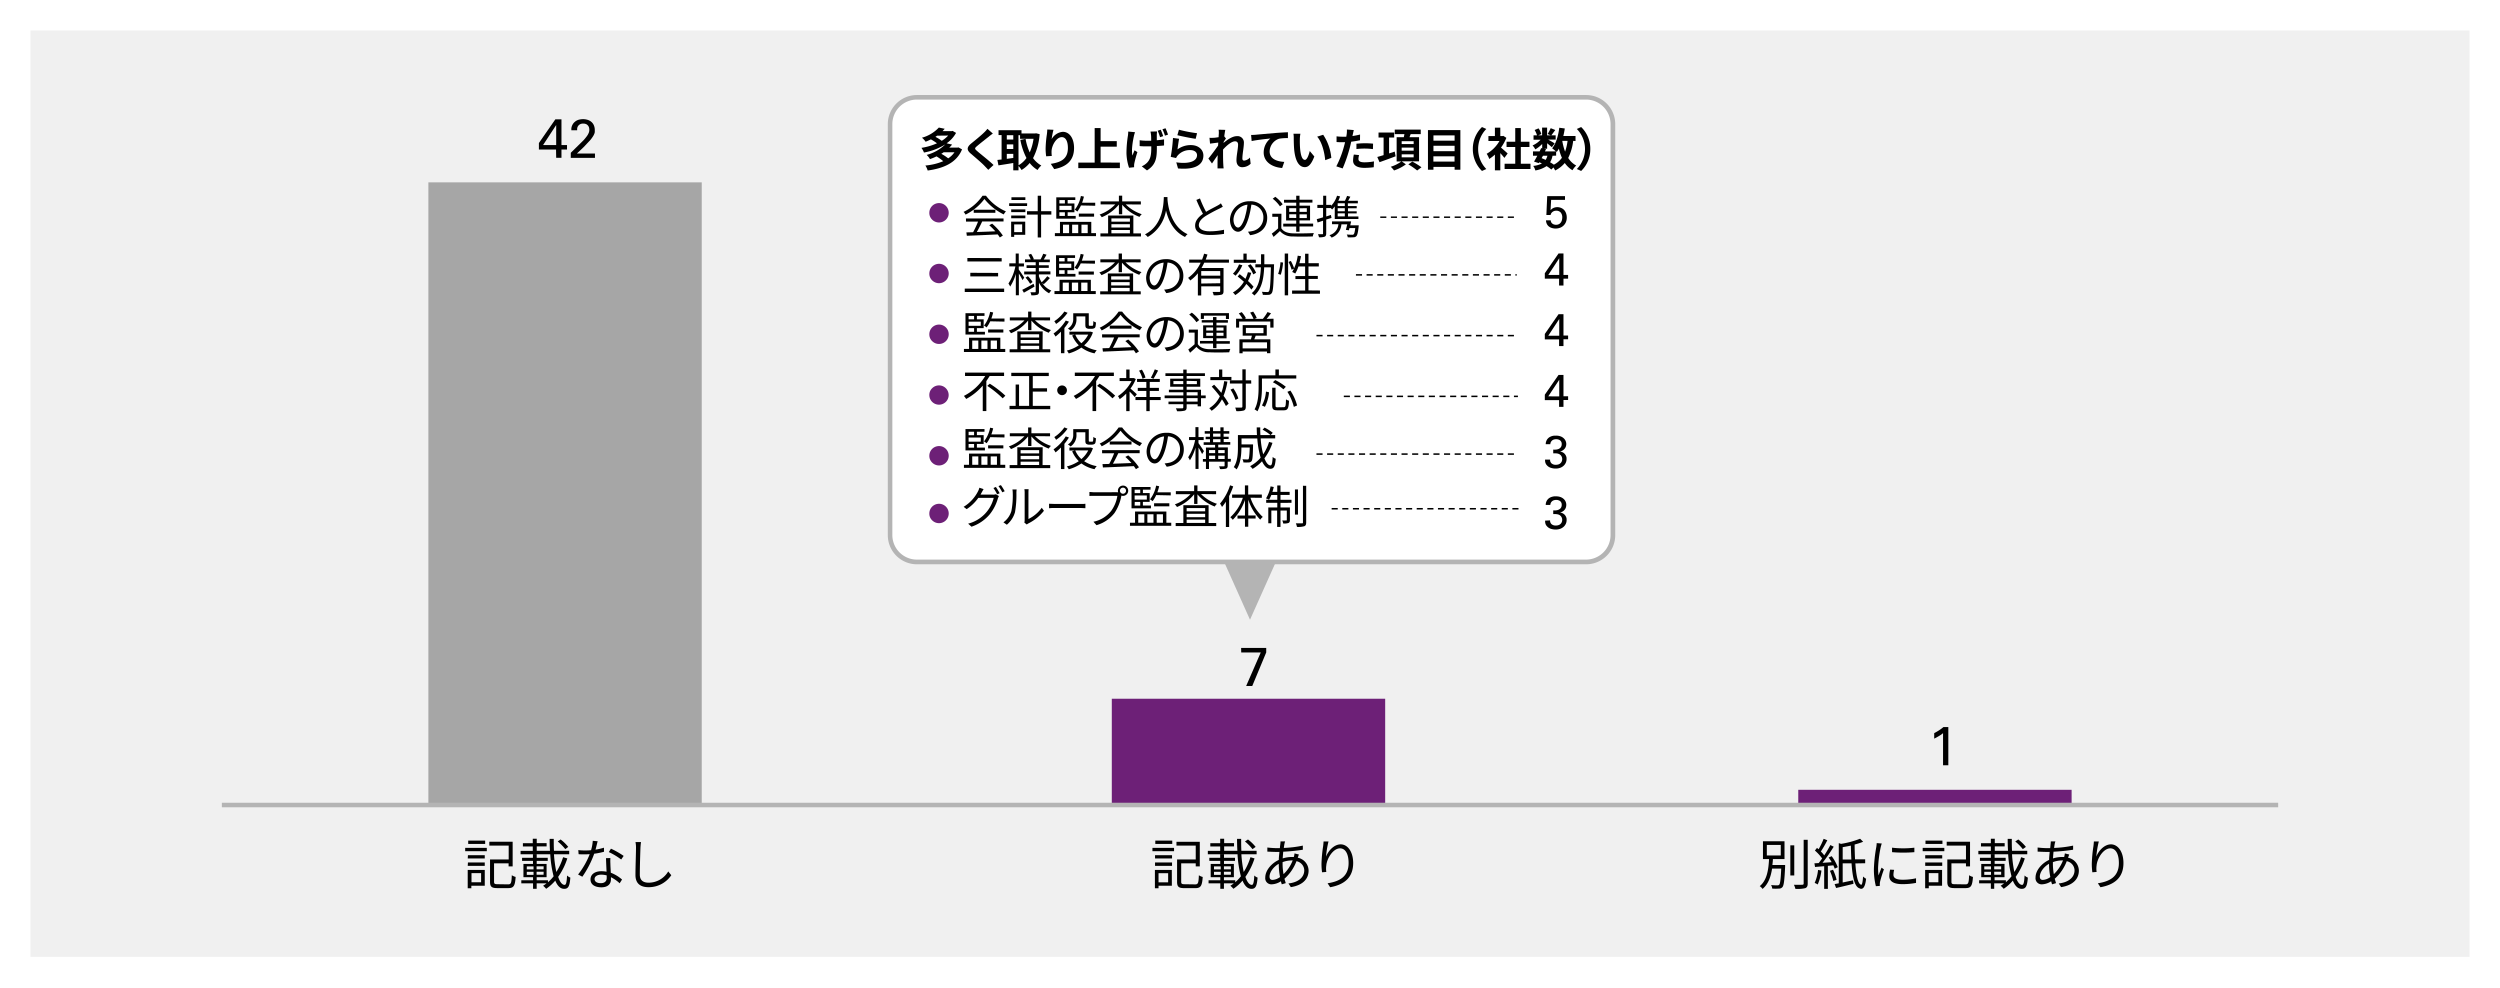 <svg xmlns="http://www.w3.org/2000/svg" width="820" height="324" viewBox="0 0 820 324"><defs><style>.cls-1{fill:#fff;}.cls-2{fill:#f0f0f0;}.cls-3{fill:#a6a6a6;}.cls-4{fill:#6d2077;}.cls-5,.cls-6{fill:#b4b4b4;}.cls-6{fill-rule:evenodd;}</style></defs><g id="レイヤー_2" data-name="レイヤー 2"><g id="レイヤー_1-2" data-name="レイヤー 1"><rect class="cls-1" width="820" height="324"/></g><g id="レイヤー_3" data-name="レイヤー 3"><rect class="cls-2" x="10" y="10" width="800" height="303.86"/><rect class="cls-3" x="140.51" y="59.81" width="89.66" height="204.23"/><path class="cls-4" d="M589.83,259.06h89.66v5H589.83ZM364.67,229.18h89.67V264H364.67Z"/><rect class="cls-5" x="72.77" y="263.3" width="674.47" height="1.49"/><rect class="cls-1" x="291.94" y="31.92" width="237.11" height="152.43" rx="8.8"/><path class="cls-5" d="M520.26,185.09H300.74a9.55,9.55,0,0,1-9.54-9.54V40.71a9.55,9.55,0,0,1,9.54-9.54H520.26a9.55,9.55,0,0,1,9.54,9.54V175.55A9.55,9.55,0,0,1,520.26,185.09ZM300.74,32.66a8.06,8.06,0,0,0-8.05,8.05V175.55a8.06,8.06,0,0,0,8.05,8H520.26a8.06,8.06,0,0,0,8-8V40.71a8.06,8.06,0,0,0-8-8.05Z"/><path class="cls-4" d="M304.82,69.8a3.18,3.18,0,1,1,.93,2.24A3,3,0,0,1,304.82,69.8Z"/><path class="cls-4" d="M304.82,89.72a3.18,3.18,0,1,1,.93,2.24A3.06,3.06,0,0,1,304.82,89.72Z"/><path class="cls-4" d="M304.82,109.65a3.18,3.18,0,1,1,.93,2.24A3.06,3.06,0,0,1,304.82,109.65Z"/><path class="cls-4" d="M304.82,129.57a3,3,0,0,1,.93-2.23,3.16,3.16,0,0,1,4.48,0,3.15,3.15,0,0,1,0,4.47,3.17,3.17,0,0,1-5.41-2.24Z"/><path class="cls-4" d="M304.82,149.5a3.18,3.18,0,1,1,.93,2.24A3.06,3.06,0,0,1,304.82,149.5Z"/><path class="cls-4" d="M304.82,168.43a3.18,3.18,0,1,1,.93,2.24A3,3,0,0,1,304.82,168.43Z"/><polygon class="cls-6" points="418.47 184.34 410 203.27 401.53 184.34 418.47 184.34"/><path d="M152.58,278.09h7.09v1.1h-7.09ZM159,290.51H154.6v.83h-1.19v-6H159Zm-5.52-10H159v1.06h-5.58Zm0,2.38H159V284h-5.58Zm5.65-6.09h-5.56v-1.08h5.56Zm-4.48,9.59v3h3.15v-3Zm12,3.68c1,0,1.12-.47,1.22-3a3.93,3.93,0,0,0,1.26.56c-.19,2.88-.61,3.67-2.39,3.67h-3.6c-1.85,0-2.41-.42-2.41-2.11v-7.29h6.12v-4.55H160.5v-1.26h7.65v8.08h-1.33v-1h-4.77v6c0,.7.18.85,1.17.85Z"/><path d="M186.08,281.56a22.15,22.15,0,0,1-3,6.05c.56,1.68,1.28,2.63,2.12,2.63.47,0,.69-.86.79-3.08a3.1,3.1,0,0,0,1.08.69c-.21,2.84-.68,3.69-2,3.69s-2.24-1-2.94-2.7a14.66,14.66,0,0,1-3,2.69,5.9,5.9,0,0,0-1-1,10.13,10.13,0,0,0,1.14-.8h-3.24v1.8h-1.19v-1.8h-3.85v-1h3.85v-1h-3.15v-4.37h3.13v-1h-3.58v-1h3.56v-1.14h1.24v1.14h3.62v1h-3.62v1h3.24v4.37h-3.25v1h3.7v.65a13.77,13.77,0,0,0,1.86-1.95,36.24,36.24,0,0,1-1.1-7.22h-9.74v-1.13h4v-1.44h-3.24v-1.08h3.24V275.1h1.3v1.44h3.24v1.08h-3.24v1.44h4.34c-.08-1.26-.11-2.57-.11-3.92h1.35c0,1.37,0,2.68.07,3.92h5v1.13h-5a41.85,41.85,0,0,0,.78,5.82,19.88,19.88,0,0,0,2.21-4.84Zm-13.3,3.61H175v-1h-2.21Zm0,1.78H175v-1h-2.21Zm5.54-2.8H176v1h2.29Zm0,1.77H176v1h2.29Zm7.09-7.4a15.34,15.34,0,0,0-2.48-2.52l.95-.65a13.52,13.52,0,0,1,2.5,2.43Z"/><path d="M198.12,279.37a22,22,0,0,1-3.22.65,32.1,32.1,0,0,1-3.89,7.54l-1.4-.72a25.66,25.66,0,0,0,3.81-6.66c-.52,0-1,.05-1.56.05-.67,0-1.41,0-2.07-.05l-.11-1.35a16.72,16.72,0,0,0,2.19.12c.63,0,1.3,0,2-.09a14.22,14.22,0,0,0,.56-3.07l1.6.14c-.18.65-.41,1.73-.7,2.75a18.56,18.56,0,0,0,2.77-.64Zm2.09,2.07a15.52,15.52,0,0,0,0,1.92c0,.65.09,1.82.13,2.9a12.13,12.13,0,0,1,3.69,2.23l-.78,1.23a12.2,12.2,0,0,0-2.86-2c0,.27,0,.53,0,.72,0,1.43-.94,2.6-3.13,2.6-2,0-3.57-.81-3.57-2.58s1.55-2.7,3.57-2.7a9.06,9.06,0,0,1,1.69.16c-.06-1.45-.15-3.2-.18-4.44Zm-1.21,5.7a6.58,6.58,0,0,0-1.8-.25c-1.31,0-2.18.6-2.18,1.41s.67,1.38,2.06,1.38S199,288.87,199,288C199,287.76,199,287.47,199,287.14Zm4.75-5.22a21.44,21.44,0,0,0-4.06-2.44l.7-1.12a27,27,0,0,1,4.17,2.38Z"/><path d="M210.25,276.2c-.09.58-.14,1.21-.18,1.78-.07,2-.21,6.23-.21,8.89,0,2,1.26,2.65,2.91,2.65a7.46,7.46,0,0,0,6.41-3.69l1,1.24a8.89,8.89,0,0,1-7.43,3.93c-2.56,0-4.32-1.08-4.32-4,0-2.65.18-7.15.18-9a9,9,0,0,0-.17-1.8Z"/><path d="M182.38,49.05h-5.62V46.91l5.4-7.78h2v8.46h1.82v1.46h-1.82v2.7h-1.73Zm.05-1.46V41l-4.3,6.57Z"/><path d="M187.22,50.11l3.26-3.2c.35-.33.69-.68,1-1a13.38,13.38,0,0,0,.91-1.11,5.29,5.29,0,0,0,.72-1.23,2.6,2.6,0,0,0,.19-1,3.45,3.45,0,0,0-.06-.57,1.82,1.82,0,0,0-.27-.67,1.91,1.91,0,0,0-.6-.56,2.16,2.16,0,0,0-1.06-.23,2,2,0,0,0-1.16.28,1.83,1.83,0,0,0-.84,1.36,4.51,4.51,0,0,0,0,.54H187.4c0-.16,0-.34,0-.56a3.67,3.67,0,0,1,.14-.69,3.61,3.61,0,0,1,.35-.75,3.05,3.05,0,0,1,.64-.74,3.31,3.31,0,0,1,1.38-.73,6,6,0,0,1,1.32-.17,5.24,5.24,0,0,1,1.42.2,3.42,3.42,0,0,1,1.23.63,3,3,0,0,1,.88,1.13,3.87,3.87,0,0,1,.33,1.68c0,.2,0,.4,0,.58a2.32,2.32,0,0,1-.17.62,5.3,5.3,0,0,1-.42.81,13.15,13.15,0,0,1-.79,1.1l-.48.52-.69.73-.68.73-.45.47-2.18,2.07h5.92v1.42h-7.94Z"/><path d="M378,278.09h7.09v1.1H378Zm6.37,12.42H380v.83h-1.19v-6h5.54Zm-5.52-10h5.58v1.06h-5.58Zm0,2.38h5.58V284h-5.58Zm5.65-6.09h-5.56v-1.08h5.56ZM380,286.4v3h3.15v-3Zm12,3.68c1,0,1.12-.47,1.23-3a3.75,3.75,0,0,0,1.26.56c-.2,2.88-.62,3.67-2.4,3.67h-3.6c-1.85,0-2.41-.42-2.41-2.11v-7.29h6.12v-4.55h-6.32v-1.26h7.65v8.08h-1.33v-1h-4.77v6c0,.7.18.85,1.17.85Z"/><path d="M411.49,281.56a22.15,22.15,0,0,1-3,6.05c.56,1.68,1.28,2.63,2.12,2.63.47,0,.69-.86.8-3.08a2.93,2.93,0,0,0,1.08.69c-.22,2.84-.69,3.69-2,3.69s-2.23-1-2.94-2.7a14.66,14.66,0,0,1-3,2.69,5.9,5.9,0,0,0-1-1,10.13,10.13,0,0,0,1.14-.8h-3.24v1.8h-1.19v-1.8h-3.85v-1h3.85v-1h-3.15v-4.37h3.13v-1h-3.58v-1h3.56v-1.14h1.25v1.14h3.61v1h-3.61v1h3.24v4.37h-3.26v1h3.71v.65a14.29,14.29,0,0,0,1.85-1.95,36.24,36.24,0,0,1-1.1-7.22h-9.74v-1.13h4.05v-1.44h-3.24v-1.08h3.24V275.1h1.3v1.44h3.24v1.08h-3.24v1.44h4.34c-.07-1.26-.11-2.57-.11-3.92h1.35c0,1.37,0,2.68.07,3.92h5v1.13h-5a40.52,40.52,0,0,0,.77,5.82,19.51,19.51,0,0,0,2.21-4.84Zm-13.3,3.61h2.21v-1h-2.21Zm0,1.78h2.21v-1h-2.21Zm5.54-2.8h-2.28v1h2.28Zm0,1.77h-2.28v1h2.28Zm7.09-7.4a15.34,15.34,0,0,0-2.48-2.52l1-.65a13.93,13.93,0,0,1,2.51,2.43Z"/><path d="M425.66,281.33a4.39,4.39,0,0,1,3.56,4.21c0,2.56-1.69,4.79-5.83,5.44l-.78-1.21c3.21-.34,5.19-2,5.19-4.3a3.14,3.14,0,0,0-2.56-3,14.5,14.5,0,0,1-3.94,5.76c.14.5.29,1,.43,1.44l-1.31.39c-.09-.3-.2-.63-.29-1a5.9,5.9,0,0,1-3,1,2,2,0,0,1-2.12-2.25c0-2.28,2-4.64,4.44-5.76,0-.9.13-1.8.2-2.62h-1.08c-.77,0-2.16-.07-2.88-.1l0-1.35a28.6,28.6,0,0,0,2.93.21c.4,0,.79,0,1.19,0,0-.52.11-1,.14-1.36a6.9,6.9,0,0,0,.06-.85l1.51,0a7.1,7.1,0,0,0-.22.79q-.11.57-.21,1.35a36.73,36.73,0,0,0,6.24-.76l0,1.35a60.46,60.46,0,0,1-6.43.65c-.07.68-.12,1.44-.18,2.2a10.49,10.49,0,0,1,3-.47c.22,0,.43,0,.65,0l.05-.17a5,5,0,0,0,.18-1l1.44.36c-.1.23-.25.72-.36,1Zm-6.25,2c-1.73,1-3,2.76-3,4.2,0,.72.34,1.08,1,1.08a4.51,4.51,0,0,0,2.44-.94,21.6,21.6,0,0,1-.41-4Zm4.28-1.11a8.79,8.79,0,0,0-3,.56v.7a18.74,18.74,0,0,0,.31,3.24,12.14,12.14,0,0,0,3-4.5Z"/><path d="M435.75,276a33,33,0,0,0-.82,5c.7-1.84,2.57-4.05,4.82-4.05s4.09,2.38,4.09,6.12c0,4.95-3.12,7.13-7.55,7.94l-.84-1.3c3.87-.59,6.89-2.14,6.89-6.62,0-2.81-.93-4.83-2.82-4.83-2.22,0-4.27,3.23-4.49,5.57a7.26,7.26,0,0,0,0,2.17l-1.4.11a21.65,21.65,0,0,1-.18-2.82,45.85,45.85,0,0,1,.54-5.76c.07-.56.12-1.1.14-1.53Z"/><path d="M407.09,212.53h8.23V214L410.74,225h-2l4.79-11h-6.41Z"/><path d="M585.52,283.71s0,.41,0,.57c-.22,4.49-.4,6.12-.88,6.68a1.4,1.4,0,0,1-1.15.5,15.84,15.84,0,0,1-2.2,0,2.65,2.65,0,0,0-.38-1.16c.88.09,1.73.09,2.05.09a.76.76,0,0,0,.62-.2c.32-.36.5-1.73.66-5.28h-3c-.4,2.61-1.24,5.1-3.13,6.66a3.35,3.35,0,0,0-.92-.92c2.45-1.94,2.88-5.61,3.06-8.87h-2v-5.85h7.07v5.85h-3.81c0,.63-.09,1.28-.17,1.93Zm-6-3.12h4.57v-3.45h-4.57Zm9,6.57h-1.29v-9.9h1.29Zm4.41-11.7v14.31c0,.9-.25,1.32-.81,1.55a11.35,11.35,0,0,1-3.24.23,5.48,5.48,0,0,0-.48-1.35c1.26.06,2.39,0,2.73,0s.47-.11.47-.45V275.46Z"/><path d="M599.54,284v7.55h-1.21v-7.44l-3,.26-.2-1.21,1.4-.07c.36-.45.74-1,1.14-1.51a15.34,15.34,0,0,0-2.38-2.6l.69-.88c.16.15.34.31.52.45a22.27,22.27,0,0,0,1.65-3.42l1.21.47a36.52,36.52,0,0,1-2.12,3.69,9.24,9.24,0,0,1,1.11,1.28,36.63,36.63,0,0,0,2-3.39l1.11.54a57.85,57.85,0,0,1-3.67,5.28c.94-.05,1.93-.13,3-.2a15.26,15.26,0,0,0-1-1.53l1-.45a15.5,15.5,0,0,1,2,3.61l-1,.5c-.1-.32-.27-.68-.45-1.1Zm-2.11,1.54a16.29,16.29,0,0,1-1.22,4.57,5,5,0,0,0-1-.51,13.87,13.87,0,0,0,1.11-4.26Zm3.8-.26a15.54,15.54,0,0,1,1.17,3.31l-1.08.36a17.55,17.55,0,0,0-1.11-3.33Zm7.33-2.08c.25,3.88.81,6.75,1.91,7,.28.09.52-1,.61-2.7a5.39,5.39,0,0,0,1,.73c-.29,2.83-1.1,3.69-2.16,3.14-1.66-.53-2.31-3.78-2.61-8.19H604.4v6.28l3.4-.72.15,1.15c-2,.5-4.07,1-5.71,1.37l-.49-1.28,1.37-.25V276.54l.74.25a29.75,29.75,0,0,0,6.25-1.69l1,1a22.43,22.43,0,0,1-2.79.9c0,1.67.06,3.33.13,4.86h3.33v1.28Zm-1.32-1.28c-.07-1.44-.12-3-.16-4.56-.9.2-1.82.36-2.68.51v4.05Z"/><path d="M617.22,276.67c-.11.3-.27.88-.35,1.2a41.34,41.34,0,0,0-.86,6.83,20,20,0,0,0,.14,2.44c.31-.81.71-1.85,1-2.55l.78.57a38,38,0,0,0-1.26,4,3.9,3.9,0,0,0-.09.79l0,.63-1.29.09a22.29,22.29,0,0,1-.65-5.72,49.05,49.05,0,0,1,.79-7.15,11.47,11.47,0,0,0,.13-1.26Zm4.06,8.64a6.69,6.69,0,0,0-.23,1.64c0,.81.54,1.6,3,1.6a19.62,19.62,0,0,0,4.41-.47l0,1.51A23.45,23.45,0,0,1,624,290c-3,0-4.32-1-4.32-2.66a10.54,10.54,0,0,1,.29-2.11Zm-.7-7.27a31.52,31.52,0,0,0,7.33,0v1.47a44.6,44.6,0,0,1-7.31,0Z"/><path d="M630.64,278.09h7.1v1.1h-7.1ZM637,290.51h-4.36v.83h-1.19v-6H637Zm-5.53-10h5.58v1.06h-5.58Zm0,2.38h5.58V284h-5.58Zm5.65-6.09h-5.56v-1.08h5.56Zm-4.48,9.59v3h3.15v-3Zm12,3.68c1,0,1.12-.47,1.23-3a3.75,3.75,0,0,0,1.26.56c-.2,2.88-.61,3.67-2.4,3.67h-3.6c-1.85,0-2.41-.42-2.41-2.11v-7.29h6.12v-4.55h-6.32v-1.26h7.65v8.08h-1.33v-1h-4.77v6c0,.7.18.85,1.17.85Z"/><path d="M664.14,281.56a22.15,22.15,0,0,1-3,6.05c.56,1.68,1.28,2.63,2.13,2.63.46,0,.68-.86.79-3.08a3.1,3.1,0,0,0,1.08.69c-.22,2.84-.69,3.69-2,3.69s-2.23-1-2.93-2.7a14.45,14.45,0,0,1-3,2.69,6.25,6.25,0,0,0-1-1,11,11,0,0,0,1.13-.8h-3.24v1.8H653v-1.8h-3.85v-1H653v-1h-3.15v-4.37H653v-1h-3.58v-1H653v-1.14h1.24v1.14h3.62v1h-3.62v1h3.24v4.37h-3.26v1h3.71v.65a14.29,14.29,0,0,0,1.85-1.95,36.24,36.24,0,0,1-1.1-7.22H648.9v-1.13H653v-1.44h-3.24v-1.08H653V275.1h1.29v1.44h3.24v1.08h-3.24v1.44h4.34c-.07-1.26-.11-2.57-.11-3.92h1.35c0,1.37,0,2.68.07,3.92h5v1.13h-5a40.52,40.52,0,0,0,.77,5.82,19.54,19.54,0,0,0,2.22-4.84Zm-13.3,3.61h2.21v-1h-2.21Zm0,1.78h2.21v-1h-2.21Zm5.54-2.8H654.1v1h2.28Zm0,1.77H654.1v1h2.28Zm7.1-7.4A15.85,15.85,0,0,0,661,276l1-.65a14.18,14.18,0,0,1,2.5,2.43Z"/><path d="M678.31,281.33a4.39,4.39,0,0,1,3.56,4.21c0,2.56-1.69,4.79-5.83,5.44l-.77-1.21c3.2-.34,5.18-2,5.18-4.3a3.14,3.14,0,0,0-2.56-3,14.5,14.5,0,0,1-3.94,5.76c.15.5.29,1,.43,1.44l-1.31.39c-.09-.3-.2-.63-.29-1a5.9,5.9,0,0,1-3,1,2,2,0,0,1-2.12-2.25c0-2.28,2-4.64,4.45-5.76,0-.9.12-1.8.19-2.62h-1.08c-.77,0-2.15-.07-2.88-.1l0-1.35a28.81,28.81,0,0,0,2.93.21c.4,0,.79,0,1.19,0,.06-.52.11-1,.14-1.36a6.9,6.9,0,0,0,.06-.85l1.51,0a7.1,7.1,0,0,0-.22.79q-.1.57-.21,1.35a36.73,36.73,0,0,0,6.24-.76l0,1.35a60.54,60.54,0,0,1-6.42.65c-.08.68-.13,1.44-.18,2.2a10.43,10.43,0,0,1,3-.47c.22,0,.44,0,.65,0l.06-.17a6.79,6.79,0,0,0,.18-1l1.44.36c-.11.23-.26.72-.36,1Zm-6.25,2c-1.73,1-3,2.76-3,4.2,0,.72.34,1.08,1,1.08a4.54,4.54,0,0,0,2.45-.94,20.8,20.8,0,0,1-.42-4Zm4.29-1.11a8.8,8.8,0,0,0-3,.56v.7a18.74,18.74,0,0,0,.31,3.24,12.14,12.14,0,0,0,3-4.5Z"/><path d="M688.41,276a33,33,0,0,0-.83,5c.7-1.84,2.57-4.05,4.82-4.05s4.09,2.38,4.09,6.12c0,4.95-3.11,7.13-7.54,7.94l-.85-1.3c3.87-.59,6.89-2.14,6.89-6.62,0-2.81-.93-4.83-2.82-4.83-2.22,0-4.27,3.23-4.48,5.57a7.58,7.58,0,0,0,0,2.17l-1.4.11a21.65,21.65,0,0,1-.18-2.82,45.85,45.85,0,0,1,.54-5.76c.07-.56.12-1.1.14-1.53Z"/><path d="M637.32,240.47a7.37,7.37,0,0,1-.65.51c-.25.16-.5.33-.76.48s-.52.31-.77.44l-.72.37v-1.8c.59-.31,1.16-.64,1.7-1a12.55,12.55,0,0,0,1.33-1h1.6V251h-1.73Z"/><path d="M323.4,64.2a16.25,16.25,0,0,0,6.54,5.13,6.61,6.61,0,0,0-.72,1,18.45,18.45,0,0,1-6.33-5.06,17.19,17.19,0,0,1-6.19,5.12,3.55,3.55,0,0,0-.65-.89,15.72,15.72,0,0,0,6.21-5.29Zm-6.57,7.45h12.33v1h-7c-.52,1.11-1.16,2.4-1.76,3.45,1.85-.06,4-.14,6.07-.23a22.3,22.3,0,0,0-2-2l.95-.51a19.78,19.78,0,0,1,3.52,3.91l-1,.62a10.2,10.2,0,0,0-.69-1c-3.68.18-7.56.35-10.13.44l-.15-1.1,2.21-.06a29,29,0,0,0,1.62-3.49h-3.95Zm9.65-2.85v1h-7.1v-1Z"/><path d="M336.88,67.57H331v-.91h5.91Zm-.6,9.44h-3.63v.69h-1v-5h4.62Zm-4.61-8.32h4.65v.88h-4.65Zm0,2h4.65v.89h-4.65Zm4.65-5.08h-4.57V64.7h4.57Zm-3.67,8v2.52h2.62V73.59Zm12.19-3.23h-3.36v7.5h-1.11v-7.5h-3.51V69.27h3.51V64.21h1.11v5.06h3.36Z"/><path d="M359.49,76.46v1H346v-1h1.67V72.78h10.27v3.68Zm-6.66-4.73h-6.37v-7h6.24v.88h-2.51v1.12h2.22v2.89h-2.22v1.2h2.64Zm-5.35-6.11v1.12h1.8V65.62Zm4,1.89h-4v1.36h4Zm-4,3.32h1.8v-1.2h-1.8Zm1.18,5.63h2V73.69h-2Zm3-2.77v2.77h2V73.69Zm2.89-6.3a10,10,0,0,1-1.18,2,7.3,7.3,0,0,0-.84-.61,10.51,10.51,0,0,0,2-4.5l1,.21a18.17,18.17,0,0,1-.6,2h4.3v1Zm-.69,3.68v-1h5v1Zm.86,2.62v2.77h2.05V73.69Z"/><path d="M369.25,67.05a13.38,13.38,0,0,0,5.25,3.21,3.43,3.43,0,0,0-.74.88,13.63,13.63,0,0,1-5.68-4v3.14H367V67.08a14.11,14.11,0,0,1-5.63,4.17,4.11,4.11,0,0,0-.7-.87,13.14,13.14,0,0,0,5.13-3.33H361v-1h6V64.17h1.08v1.89h6.12v1Zm2.49,9.5h2.5v1h-13.3v-1h2.52V70.7h8.28Zm-7.2-4.91v1.07h6.07V71.64Zm6.07,1.89h-6.07v1.1h6.07Zm-6.07,3h6.07v-1.1h-6.07Z"/><path d="M382.93,64.63c0,.2,0,.44,0,.69.14,2,1,8.91,6.59,11.49a3.2,3.2,0,0,0-.82.92c-3.88-1.83-5.53-5.67-6.25-8.67a12.42,12.42,0,0,1-6,8.67,3.92,3.92,0,0,0-.9-.86c6.08-3.1,6.08-10.26,6.19-12.24Z"/><path d="M401.08,67.8c-.33.21-.71.4-1.14.63a50.52,50.52,0,0,0-4.52,2.44c-1.38.9-2.2,1.88-2.2,3s1.17,2,3.51,2a21.8,21.8,0,0,0,4.75-.51v1.35a29.62,29.62,0,0,1-4.69.36C394,77.07,392,76.23,392,74c0-1.53,1-2.75,2.57-3.86a48.5,48.5,0,0,1-2.16-4.57l1.18-.48a33.35,33.35,0,0,0,2,4.39c1.39-.84,3-1.62,3.81-2.08a5.92,5.92,0,0,0,1.06-.71Z"/><path d="M409.35,76a10.11,10.11,0,0,0,1.28-.18,4.45,4.45,0,0,0,3.76-4.4,4.11,4.11,0,0,0-3.94-4.3,31.19,31.19,0,0,1-.89,4.27c-.91,3.05-2.1,4.62-3.48,4.62s-2.65-1.53-2.65-4a6.34,6.34,0,0,1,6.51-6,5.39,5.39,0,0,1,5.7,5.46c0,3.12-2.06,5.21-5.6,5.67Zm-1-4.86a23.92,23.92,0,0,0,.82-4,5.18,5.18,0,0,0-4.59,4.8c0,1.88.87,2.7,1.52,2.7S407.61,73.63,408.38,71.13Z"/><path d="M420.27,74.86c.7,1.11,2,1.62,3.78,1.68s5.1,0,6.9-.09a3.84,3.84,0,0,0-.36,1.1c-1.68.07-4.85.1-6.53,0a5.25,5.25,0,0,1-4.24-1.77c-.66.64-1.35,1.27-2.09,1.92l-.58-1.07a24.42,24.42,0,0,0,2.07-1.72V71.1h-1.91v-1h3Zm-.45-7.18a11,11,0,0,0-2.37-2.5l.85-.63A11.12,11.12,0,0,1,420.72,67Zm5.34,6.63H420.9v-.94h4.26V72.31h-3.32V67.47h3.32v-1h-4v-.94h4V64.19h1.08v1.32h4.24v.94h-4.24v1h3.46v4.84h-3.46v1.06h4.47v.94h-4.47V76h-1.08Zm-2.3-4.81h2.3V68.29h-2.3Zm2.3,2V70.27h-2.3v1.21Zm1.08-3.19V69.5h2.4V68.29Zm2.4,2h-2.4v1.21h2.4Z"/><path d="M436.73,71.49,435,72v4.53c0,.6-.14.92-.51,1.1a4.73,4.73,0,0,1-1.86.19,4.8,4.8,0,0,0-.33-1c.64,0,1.23,0,1.41,0s.25,0,.25-.27V72.39c-.64.21-1.24.42-1.78.58l-.29-1.08c.57-.16,1.29-.37,2.07-.61V68.2h-1.87v-1H434v-3h1v3h1.6v.32a8.49,8.49,0,0,0,1.95-3.33l1,.24a11.93,11.93,0,0,1-.59,1.43h2.18a14.87,14.87,0,0,0,.7-1.61l1.08.27c-.24.45-.49.92-.73,1.34h3.18v.83h-3.27v.91H445v.71h-2.86v1H445V70h-2.86v1h3.42v.84H437.8V67.72a11.55,11.55,0,0,1-.87,1,5.64,5.64,0,0,0-.44-.47H435V71c.51-.15,1-.33,1.54-.5Zm8.9,2.86c-.21,2-.42,2.79-.78,3.15a1.35,1.35,0,0,1-1,.33,12.62,12.62,0,0,1-1.8,0,2,2,0,0,0-.32-.91c.74.06,1.47.08,1.74.08a.71.71,0,0,0,.51-.12c.23-.21.39-.79.54-2.08h-1.89c-.06.27-.13.51-.19.74l-1-.15c.15-.51.31-1.17.46-1.82h-1.92a5,5,0,0,1-3.21,4.37,4.15,4.15,0,0,0-.72-.81A4,4,0,0,0,439,73.54H436.9v-.93h6.27c-.09.42-.18.87-.29,1.31h2.8Zm-4.53-7.68h-2.34v.91h2.34Zm0,1.62h-2.34v1h2.34Zm0,1.68h-2.34v1h2.34Z"/><path d="M329.36,94.66v1.12H316.44V94.66Zm-.81-10v1.11H317.3V84.62Zm-1.17,4.86v1.13h-9.12V89.48Z"/><path d="M335.38,91.87c-.21-.48-.74-1.41-1.19-2.16v7.14h-1v-7A15.54,15.54,0,0,1,331.34,94a5.78,5.78,0,0,0-.57-1,16.25,16.25,0,0,0,2.28-5.63h-2v-1h2.1V83.17h1v3.24h1.71v1h-1.71v1c.42.56,1.55,2.25,1.8,2.65ZM339.32,94c-1.2.71-2.47,1.44-3.49,2l-.53-.93c.95-.48,2.36-1.25,3.72-2Zm2.51-1.2a6.63,6.63,0,0,0,3,2.51,4.46,4.46,0,0,0-.72.89,7.83,7.83,0,0,1-3.33-3.51v2.9c0,.6-.12.9-.5,1.08a5.76,5.76,0,0,1-2,.19,3.37,3.37,0,0,0-.31-1c.66,0,1.3,0,1.5,0s.24-.06.24-.26V90h-3.78v-.94h3.78V87.91h-3V87h3V86H336.2v-.91h1.88a12.06,12.06,0,0,0-.75-1.54l.87-.29a8,8,0,0,1,.9,1.73l-.27.1h2.61l-.14,0a12.53,12.53,0,0,0,.87-1.86l1.1.31c-.32.56-.65,1.14-.93,1.59h2V86h-3.57V87H344v.87h-3.24v1.16h3.78V90h-3.78v.6a9.13,9.13,0,0,0,.9,2,15.7,15.7,0,0,0,1.84-2l.86.6a21.79,21.79,0,0,1-2,2Zm-4.68-2.22a10.48,10.48,0,0,1,1.54,1.93l-.81.57a11,11,0,0,0-1.5-2Z"/><path d="M359.41,95.46v1H345.87v-1h1.66V91.78H357.8v3.68Zm-6.66-4.73h-6.37v-7h6.24v.88h-2.51v1.12h2.22v2.89h-2.22v1.2h2.64Zm-5.36-6.11v1.12h1.81V84.62Zm4,1.89h-4v1.36h4Zm-4,3.32h1.81v-1.2h-1.81Zm1.19,5.63h2V92.69h-2Zm3-2.77v2.77h2.05V92.69Zm2.9-6.3a9.52,9.52,0,0,1-1.19,2,6.52,6.52,0,0,0-.84-.61,10.39,10.39,0,0,0,2-4.5l1,.21a18.2,18.2,0,0,1-.61,2h4.31v1Zm-.69,3.68v-1h5v1Zm.85,2.62v2.77h2.06V92.69Z"/><path d="M369.17,86.05a13.38,13.38,0,0,0,5.25,3.21,3.43,3.43,0,0,0-.74.88,13.63,13.63,0,0,1-5.68-4v3.14h-1.08V86.08a14.11,14.11,0,0,1-5.63,4.17,3.87,3.87,0,0,0-.71-.87,13.07,13.07,0,0,0,5.13-3.33h-4.79v-1h6V83.17H368v1.89h6.12v1Zm2.49,9.5h2.5v1h-13.3v-1h2.52V89.7h8.28Zm-7.2-4.91v1.07h6.07V90.64Zm6.07,1.89h-6.07v1.1h6.07Zm-6.07,3h6.07v-1.1h-6.07Z"/><path d="M381.85,95a10.11,10.11,0,0,0,1.28-.18,4.45,4.45,0,0,0,3.76-4.4,4.11,4.11,0,0,0-3.94-4.3,31.19,31.19,0,0,1-.89,4.27c-.91,3.05-2.1,4.62-3.48,4.62s-2.65-1.53-2.65-4a6.34,6.34,0,0,1,6.51-6,5.39,5.39,0,0,1,5.7,5.46c0,3.12-2.06,5.21-5.6,5.67Zm-1-4.86a23.92,23.92,0,0,0,.82-4,5.18,5.18,0,0,0-4.59,4.8c0,1.88.87,2.7,1.52,2.7S380.11,92.63,380.88,90.13Z"/><path d="M395,86.15c-.28.59-.58,1.19-.91,1.75h7.23v7.57c0,.67-.15,1-.63,1.18a9.19,9.19,0,0,1-2.61.2,4.36,4.36,0,0,0-.36-1.09c1,0,1.89,0,2.16,0s.34-.09.34-.32V93.91H394v3h-1.1V89.63a12,12,0,0,1-2.5,2.37,5.42,5.42,0,0,0-.71-.85,12.53,12.53,0,0,0,4.13-5h-3.77v-1h4.23a18.49,18.49,0,0,0,.66-1.94l1.11.27c-.18.56-.36,1.13-.58,1.67h7.63v1Zm5.22,2.75H394v1.52h6.25Zm0,4V91.39H394V93Z"/><path d="M407.49,87a11.14,11.14,0,0,1-2.24,3.43,7.11,7.11,0,0,0-.85-.66,8.63,8.63,0,0,0,2-3.06Zm2.92,2.47a15.66,15.66,0,0,1-1.07,2.7,16.2,16.2,0,0,1,1.82,1.89l-.7.92a15.09,15.09,0,0,0-1.66-1.85,11.36,11.36,0,0,1-3.64,3.66,5.44,5.44,0,0,0-.76-.87A9.83,9.83,0,0,0,408,92.41c-.68-.6-1.39-1.2-2.05-1.71l.66-.77c.59.45,1.26,1,1.9,1.53a13.54,13.54,0,0,0,.8-2.17Zm1.53-3.28h-7.26v-1h3.16v-2h1.07v2h3ZM411.07,90a11.06,11.06,0,0,0-1.78-2.88l.87-.45a11.09,11.09,0,0,1,1.84,2.8Zm6.8-2.85c-.14,6.31-.28,8.4-.75,9a1.22,1.22,0,0,1-1,.55,15.16,15.16,0,0,1-1.92,0,2.48,2.48,0,0,0-.31-1c.8.08,1.5.09,1.79.09a.53.53,0,0,0,.53-.24c.35-.43.52-2.4.64-7.87h-2.2c-.17,3.85-.83,7.21-3.25,9.25a3.64,3.64,0,0,0-.83-.78c2.25-1.83,2.86-4.92,3-8.47h-1.81v-1h1.86c0-1.07,0-2.18,0-3.29h1.08c0,1.11,0,2.22,0,3.29h3.2Z"/><path d="M419.23,89.84A15.56,15.56,0,0,0,420,86l.84.12a16.93,16.93,0,0,1-.75,4Zm2.16-6.67h1.11V96.86h-1.11Zm2,2.4a14.19,14.19,0,0,1,1.1,2.5l-.84.41a15.07,15.07,0,0,0-1-2.55Zm9.56,9.72v1.06h-9.15V95.29h4.29V91.54H424.9v-1h3.18V87.4h-2.19a10.9,10.9,0,0,1-1.05,2.32,9.2,9.2,0,0,0-1-.51,14.45,14.45,0,0,0,1.81-5.35l1.08.18c-.15.78-.33,1.56-.54,2.29h1.88v-3.1h1.11v3.1h3.39V87.4h-3.39v3.1h3.06v1h-3.06v3.75Z"/><path d="M329.72,114.46v1H316.17v-1h1.67v-3.68h10.27v3.68Zm-6.66-4.73h-6.38v-7h6.24v.88h-2.5v1.12h2.22v2.89h-2.22v1.2h2.64Zm-5.36-6.11v1.12h1.8v-1.12Zm4,1.89h-4v1.36h4Zm-4,3.32h1.8v-1.2h-1.8Zm1.19,5.63h2v-2.77h-2Zm3-2.77v2.77h2v-2.77Zm2.9-6.3a9.52,9.52,0,0,1-1.19,2,6.52,6.52,0,0,0-.84-.61,10.51,10.51,0,0,0,2-4.5l1,.21a16.2,16.2,0,0,1-.6,2h4.31v1Zm-.69,3.68v-1h5v1Zm.85,2.62v2.77H327v-2.77Z"/><path d="M339.47,105.05a13.45,13.45,0,0,0,5.25,3.21,3.6,3.6,0,0,0-.73.88,13.73,13.73,0,0,1-5.69-4v3.14h-1.08v-3.15a14,14,0,0,1-5.62,4.17,4.17,4.17,0,0,0-.71-.87,13.07,13.07,0,0,0,5.13-3.33h-4.8v-1h6v-1.89h1.08v1.89h6.12v1Zm2.49,9.5h2.51v1H331.16v-1h2.52V108.7H342Zm-7.2-4.91v1.07h6.08v-1.07Zm6.08,1.89h-6.08v1.1h6.08Zm-6.08,3h6.08v-1.1h-6.08Z"/><path d="M350.61,105.5a16.64,16.64,0,0,1-1.49,2.08v8.27H348v-7.07a19.92,19.92,0,0,1-1.78,1.61,8.38,8.38,0,0,0-.66-1,14,14,0,0,0,4-4.25Zm-.45-2.9a14,14,0,0,1-3.77,3.66,5.74,5.74,0,0,0-.58-.9,11.81,11.81,0,0,0,3.3-3.18Zm8.32,6.42a9.75,9.75,0,0,1-2.88,4.25,11,11,0,0,0,4.13,1.63,4.67,4.67,0,0,0-.72,1A11,11,0,0,1,354.7,114a13.9,13.9,0,0,1-4.15,1.93,4.93,4.93,0,0,0-.62-.94,12.49,12.49,0,0,0,3.92-1.73,9.79,9.79,0,0,1-2.18-3.24l.8-.24h-1.7v-1h6.75l.23,0Zm-5.4-4.51a4.43,4.43,0,0,1-1.93,3.94,4.32,4.32,0,0,0-.89-.67,3.57,3.57,0,0,0,1.76-3.29v-1.74h5.1v3.53c0,.3,0,.46.09.52a.43.43,0,0,0,.27.06H358a1.23,1.23,0,0,0,.36,0,.49.49,0,0,0,.18-.33,9.38,9.38,0,0,0,.07-1.22,2.59,2.59,0,0,0,.86.44,7.07,7.07,0,0,1-.17,1.45.79.79,0,0,1-.46.5,2.21,2.21,0,0,1-.78.15h-.84a1.58,1.58,0,0,1-.92-.27c-.24-.2-.31-.45-.31-1.31v-2.49h-2.93Zm-.39,5.23a7.9,7.9,0,0,0,2,2.84,9,9,0,0,0,2.25-2.84Z"/><path d="M368.05,102.2a16.31,16.31,0,0,0,6.54,5.13,6.61,6.61,0,0,0-.72,1,18.45,18.45,0,0,1-6.33-5.06,17.11,17.11,0,0,1-6.19,5.12,3.55,3.55,0,0,0-.65-.89,15.72,15.72,0,0,0,6.21-5.29Zm-6.57,7.45h12.33v1h-7c-.53,1.11-1.17,2.4-1.77,3.45,1.86-.06,4-.14,6.07-.23a22.3,22.3,0,0,0-2-2l.95-.51a19.78,19.78,0,0,1,3.52,3.91l-1,.62a10.2,10.2,0,0,0-.69-1c-3.68.18-7.56.35-10.13.44l-.15-1.1,2.21-.06a29,29,0,0,0,1.62-3.49h-3.95Zm9.65-2.85v1H364v-1Z"/><path d="M382,114a10.11,10.11,0,0,0,1.28-.18,4.45,4.45,0,0,0,3.76-4.4,4.11,4.11,0,0,0-3.94-4.3,31.19,31.19,0,0,1-.89,4.27c-.91,3.05-2.1,4.62-3.48,4.62s-2.65-1.53-2.65-4a6.34,6.34,0,0,1,6.51-6,5.39,5.39,0,0,1,5.7,5.46c0,3.12-2.06,5.21-5.6,5.67Zm-1-4.86a23.92,23.92,0,0,0,.82-4,5.18,5.18,0,0,0-4.59,4.8c0,1.88.87,2.7,1.52,2.7S380.22,111.63,381,109.13Z"/><path d="M392.88,112.86c.7,1.11,2,1.62,3.78,1.68s5.1,0,6.9-.09a3.84,3.84,0,0,0-.36,1.1c-1.68.07-4.85.1-6.53,0a5.25,5.25,0,0,1-4.24-1.77c-.66.64-1.35,1.27-2.09,1.92l-.58-1.07a24.42,24.42,0,0,0,2.07-1.72V109.1h-1.91v-1h3Zm-.45-7.18a11.18,11.18,0,0,0-2.37-2.5l.85-.63a11.34,11.34,0,0,1,2.42,2.44Zm5.44,7H393.6v-.85h4.27v-.92h-3.24V106.7h3.24v-.9h-3.7V105h3.7v-1H399v1h3.75v.84H399v.9h3.31v4.24H399v.92h4.38v.85H399v1.43h-1.1Zm-3-8.07h-1V102.7h9.23v1.94h-1v-1.09h-7.2Zm.77,3.8h2.26v-1h-2.26Zm2.26,1.74v-1h-2.26v1Zm1.1-2.72v1h2.31v-1Zm2.31,1.71H399v1h2.31Z"/><path d="M417.72,104.54v2.92h-1.06v-2H406.43v2h-1v-2.92h2.12a12.87,12.87,0,0,0-1.22-1.74l.95-.42a9.23,9.23,0,0,1,1.39,2l-.45.21h2.93a11.27,11.27,0,0,0-1.11-2.05l1-.33a9.74,9.74,0,0,1,1.17,2.1l-.73.28h2.73a14.54,14.54,0,0,0,1.53-2.23l1.15.39a23.09,23.09,0,0,1-1.45,1.84Zm-5.85,5.56c-.15.42-.31.83-.48,1.21h5.28v4.55h-1.09v-.55h-8v.57h-1.05v-4.57h3.77c.1-.38.24-.82.33-1.21H407.6v-3.46h7.9v3.46Zm3.71,2.18h-8v2h8Zm-6.93-3h5.77v-1.73h-5.77Z"/><path d="M324.59,123.34c-.33.56-.69,1.1-1.07,1.65v9.84h-1.18v-8.34a19.39,19.39,0,0,1-5.43,4.37,8.77,8.77,0,0,0-.75-1,17.32,17.32,0,0,0,7-6.54h-6.63v-1.11h12.81v1.11Zm.06,2.51a33.59,33.59,0,0,1,5.11,3.94l-.88.86a33.79,33.79,0,0,0-5.06-4.08Z"/><path d="M344.48,133.12v1.1H331.13v-1.1h2v-7h1.12v7h3.3v-9.76H331.7v-1.08H344v1.08h-5.25v4h4.68v1.09h-4.68v4.68Z"/><path d="M348.36,126.43a1.59,1.59,0,1,1-1.59,1.59A1.58,1.58,0,0,1,348.36,126.43Z"/><path d="M360.6,123.34c-.33.56-.69,1.1-1.06,1.65v9.84h-1.19v-8.34a19.11,19.11,0,0,1-5.43,4.37,6.89,6.89,0,0,0-.75-1,17.35,17.35,0,0,0,7-6.54h-6.63v-1.11h12.81v1.11Zm.06,2.51a34.22,34.22,0,0,1,5.12,3.94l-.89.86a33.16,33.16,0,0,0-5.05-4.08Z"/><path d="M372.54,124.33a13.33,13.33,0,0,1-1.75,3.12c.64.53,1.78,1.56,2.09,1.86l-.68.93c-.35-.43-1.08-1.21-1.7-1.81v6.43h-1.09v-5.77a13.59,13.59,0,0,1-2.15,1.83,4.49,4.49,0,0,0-.57-1,13,13,0,0,0,4.46-4.92h-3.92v-1h2.18v-2.79h1.09V124h1.23l.2,0Zm8.15,6.89H377.1v3.64H376v-3.64h-3.57v-1H376v-2h-2.81v-1H376v-1.94h-3.05v-1h7.47v1h-3.3v1.94h3v1h-3v2h3.59Zm-5.94-7a11.09,11.09,0,0,0-1.14-2.64l.93-.34a10.39,10.39,0,0,1,1.18,2.58Zm5.11-2.68c-.49.93-1.06,2-1.53,2.7l-.84-.38a16.82,16.82,0,0,0,1.28-2.71Z"/><path d="M395.47,130.62h-1.54v2.65h-1.11v-.67h-3.6v1c0,.68-.21.94-.66,1.1a8.8,8.8,0,0,1-2.49.18,3.67,3.67,0,0,0-.39-.94c.9,0,1.8,0,2.05,0s.38-.11.38-.36v-1h-4.85v-.85h4.85v-1.13H382v-.88h6.14v-1.06H383.4v-.82h4.71v-1h-4.29v-2.64h4.29v-.87h-5.85v-.91h5.85v-1.2h1.11v1.2h6v.91h-6v.87h4.47v2.64h-4.47v1h4.71v1.88h1.54ZM388.11,126V125h-3.23V126Zm1.11-1.08V126h3.36V125Zm0,4.79h3.6v-1.06h-3.6Zm3.6.88h-3.6v1.13h3.6Z"/><path d="M402.59,125.17a21.22,21.22,0,0,1-1.27,4.67A18.36,18.36,0,0,1,403,132.4l-.9.77a17.26,17.26,0,0,0-1.3-2.19,10.31,10.31,0,0,1-3.39,3.76,5.1,5.1,0,0,0-.78-.85,8.93,8.93,0,0,0,3.48-3.89,37.13,37.13,0,0,0-2.66-3.19l.78-.63c.78.81,1.61,1.75,2.36,2.68a19.45,19.45,0,0,0,.94-3.84Zm1.31-.49H397v-1h2.85V121.2h1.06v2.44h3Zm6.51,1.15h-1.79v7.52c0,.75-.18,1.08-.63,1.29a7.87,7.87,0,0,1-2.49.21,4.28,4.28,0,0,0-.36-1.16c.95,0,1.77,0,2,0s.36-.09.36-.36v-7.52h-4.1v-1.06h4.1v-3.6h1.09v3.6h1.79Zm-5.18,5.34a13.11,13.11,0,0,0-1.62-3.36l.92-.42a11.82,11.82,0,0,1,1.65,3.3Z"/><path d="M413.92,124.17V127c0,2.28-.21,5.64-1.49,7.91a3.87,3.87,0,0,0-.94-.63c1.21-2.15,1.33-5.15,1.33-7.28V123.1h5.51v-1.92h1.14v1.92h5.71v1.07Zm0,8.82a11.27,11.27,0,0,0,1.32-4.55l1,.23a12.54,12.54,0,0,1-1.35,4.77Zm7.13.57c.61,0,.7-.38.75-2.57a3.34,3.34,0,0,0,1,.45c-.12,2.48-.4,3.14-1.68,3.14h-2.19c-1.3,0-1.65-.38-1.65-1.62v-5.79h1.1V133c0,.51.12.6.69.6Zm-.09-5.87a18.09,18.09,0,0,0-3.45-2.31l.76-.72a18.16,18.16,0,0,1,3.48,2.21Zm2.29.42a16,16,0,0,1,2.19,4.88l-1.06.46a17,17,0,0,0-2.12-4.93Z"/><path d="M329.72,152.46v1H316.17v-1h1.67v-3.68h10.27v3.68Zm-6.66-4.73h-6.38v-7h6.24v.88h-2.5v1.12h2.22v2.89h-2.22v1.2h2.64Zm-5.36-6.11v1.12h1.8v-1.12Zm4,1.89h-4v1.36h4Zm-4,3.32h1.8v-1.2h-1.8Zm1.19,5.63h2v-2.77h-2Zm3-2.77v2.77h2v-2.77Zm2.9-6.3a9.52,9.52,0,0,1-1.19,2,6.52,6.52,0,0,0-.84-.61,10.51,10.51,0,0,0,2-4.5l1,.21a16.2,16.2,0,0,1-.6,2h4.31v1Zm-.69,3.68v-1h5v1Zm.85,2.62v2.77H327v-2.77Z"/><path d="M339.47,143.05a13.45,13.45,0,0,0,5.25,3.21,3.6,3.6,0,0,0-.73.88,13.73,13.73,0,0,1-5.69-4v3.14h-1.08v-3.15a14,14,0,0,1-5.62,4.17,4.17,4.17,0,0,0-.71-.87,13.07,13.07,0,0,0,5.13-3.33h-4.8v-1h6v-1.89h1.08v1.89h6.12v1Zm2.49,9.5h2.51v1H331.16v-1h2.52V146.7H342Zm-7.2-4.91v1.07h6.08v-1.07Zm6.08,1.89h-6.08v1.1h6.08Zm-6.08,3h6.08v-1.1h-6.08Z"/><path d="M350.61,143.5a16.64,16.64,0,0,1-1.49,2.08v8.27H348v-7.07a19.92,19.92,0,0,1-1.78,1.61,8.38,8.38,0,0,0-.66-1,14,14,0,0,0,4-4.25Zm-.45-2.9a14,14,0,0,1-3.77,3.66,5.74,5.74,0,0,0-.58-.9,11.81,11.81,0,0,0,3.3-3.18Zm8.32,6.42a9.75,9.75,0,0,1-2.88,4.25,11,11,0,0,0,4.13,1.63,4.67,4.67,0,0,0-.72,1A11,11,0,0,1,354.7,152a13.9,13.9,0,0,1-4.15,1.93,4.93,4.93,0,0,0-.62-.94,12.49,12.49,0,0,0,3.92-1.73,9.79,9.79,0,0,1-2.18-3.24l.8-.24h-1.7v-1h6.75l.23,0Zm-5.4-4.51a4.43,4.43,0,0,1-1.93,3.94,4.32,4.32,0,0,0-.89-.67,3.57,3.57,0,0,0,1.76-3.29v-1.74h5.1v3.53c0,.3,0,.46.09.52a.43.43,0,0,0,.27.06H358a1.23,1.23,0,0,0,.36,0,.49.49,0,0,0,.18-.33,9.38,9.38,0,0,0,.07-1.22,2.59,2.59,0,0,0,.86.44,7.07,7.07,0,0,1-.17,1.45.79.79,0,0,1-.46.5,2.21,2.21,0,0,1-.78.15h-.84a1.58,1.58,0,0,1-.92-.27c-.24-.2-.31-.45-.31-1.31v-2.49h-2.93Zm-.39,5.23a7.9,7.9,0,0,0,2,2.84,9,9,0,0,0,2.25-2.84Z"/><path d="M368.05,140.2a16.31,16.31,0,0,0,6.54,5.13,6.61,6.61,0,0,0-.72,1,18.45,18.45,0,0,1-6.33-5.06,17.11,17.11,0,0,1-6.19,5.12,3.55,3.55,0,0,0-.65-.89,15.72,15.72,0,0,0,6.21-5.29Zm-6.57,7.45h12.33v1h-7c-.53,1.11-1.17,2.4-1.77,3.45,1.86-.06,4-.14,6.07-.23a22.3,22.3,0,0,0-2-2l.95-.51a19.78,19.78,0,0,1,3.52,3.91l-1,.62a10.2,10.2,0,0,0-.69-1c-3.68.18-7.56.35-10.13.44l-.15-1.1,2.21-.06a29,29,0,0,0,1.62-3.49h-3.95Zm9.65-2.85v1H364v-1Z"/><path d="M382,152a10.11,10.11,0,0,0,1.28-.18,4.45,4.45,0,0,0,3.76-4.4,4.11,4.11,0,0,0-3.94-4.3,31.19,31.19,0,0,1-.89,4.27c-.91,3.05-2.1,4.62-3.48,4.62s-2.65-1.53-2.65-4a6.34,6.34,0,0,1,6.51-6.05,5.39,5.39,0,0,1,5.7,5.46c0,3.12-2.06,5.21-5.6,5.67Zm-1-4.86a23.92,23.92,0,0,0,.82-4,5.18,5.18,0,0,0-4.59,4.8c0,1.88.87,2.7,1.52,2.7S380.22,149.63,381,147.13Z"/><path d="M394.29,148.93a24,24,0,0,0-1.17-2.13v7h-1v-7a15.61,15.61,0,0,1-1.83,4.18,6.22,6.22,0,0,0-.57-1,16.09,16.09,0,0,0,2.28-5.63h-2v-1h2.1v-3.24h1v3.24h1.71v1h-1.71v1c.42.56,1.53,2.22,1.79,2.62Zm9.39,2.49h-1v1.28c0,.52-.1.8-.51,1a6.76,6.76,0,0,1-2,.15,4.4,4.4,0,0,0-.32-.9c.72,0,1.37,0,1.58,0s.24-.08.24-.26v-1.26h-5.12v2.4h-1v-2.4h-1v-.87h1v-3.76h3v-.89H394.8v-.85h2.07v-1h-1.42v-.82h1.42v-1h-1.72v-.84h1.72v-1.23h1v1.23h2.42v-1.23h1.05v1.23h1.86v.84h-1.86v1H403V144h-1.63v1h2.16v.85h-3.95v.89h3.15v3.76h1Zm-7.11-3.8v1h2v-1Zm0,2.93h2v-1.1h-2Zm1.32-7.33h2.42v-1h-2.42Zm0,1.83h2.42v-1h-2.42Zm1.68,2.57v1h2.12v-1Zm2.12,2.93v-1.1h-2.12v1.1Z"/><path d="M417.37,145.25a16.68,16.68,0,0,1-2.64,5.07c.56,1.47,1.25,2.33,2,2.33.42,0,.6-.78.71-2.78a2.53,2.53,0,0,0,1,.6c-.21,2.55-.62,3.29-1.76,3.29s-2-.92-2.74-2.46a13.79,13.79,0,0,1-3.09,2.49,6.66,6.66,0,0,0-.81-.89,12.11,12.11,0,0,0,3.45-2.77,29.84,29.84,0,0,1-1.1-6.32h-5.17v1.95H411v.48c-.07,3.36-.16,4.62-.48,5a1.16,1.16,0,0,1-.9.44,17.21,17.21,0,0,1-1.78,0,2.35,2.35,0,0,0-.32-1.05c.69.06,1.34.07,1.59.07s.36,0,.45-.16.29-1.17.35-3.75h-2.73v.12c0,2.1-.23,5.11-1.58,7.06a4.5,4.5,0,0,0-.93-.75c1.23-1.83,1.37-4.39,1.37-6.33v-4.18h6.25c-.06-.83-.07-1.67-.09-2.52h1.16c0,.87,0,1.71.06,2.52h4.84v1.09H413.5a26.7,26.7,0,0,0,.83,5.21,15.15,15.15,0,0,0,1.92-4.05Zm-2.59-5a14.61,14.61,0,0,1,2.68,1.71l-.69.77a15.21,15.21,0,0,0-2.65-1.8Z"/><path d="M325.65,162.24a2.9,2.9,0,0,0,1-.13l1,.6a5.12,5.12,0,0,0-.35.79,14.67,14.67,0,0,1-2.65,5.18,13.45,13.45,0,0,1-6,4.08l-1.1-1a11.63,11.63,0,0,0,8.39-8.45h-5.06a14.32,14.32,0,0,1-3.81,3.69l-1-.76a12.63,12.63,0,0,0,4.71-5.07,5.57,5.57,0,0,0,.46-1.2l1.38.46c-.24.39-.51.9-.66,1.17s-.22.42-.34.63Zm1-2.52a22.87,22.87,0,0,1,1.23,2.06l-.81.36a16,16,0,0,0-1.22-2.07Zm1.65-.6a19.52,19.52,0,0,1,1.24,2l-.79.36a15.56,15.56,0,0,0-1.25-2.05Z"/><path d="M329.12,171.33a7.1,7.1,0,0,0,2.61-3.69,26.53,26.53,0,0,0,.45-6,6.34,6.34,0,0,0-.1-1.09h1.38a9.47,9.47,0,0,0-.08,1.08,33.19,33.19,0,0,1-.46,6.37,8.37,8.37,0,0,1-2.67,4.11Zm6.87.08a3.58,3.58,0,0,0,.1-.84v-9a6.69,6.69,0,0,0-.09-1.11h1.38c0,.12-.05.54-.05,1.11v8.66a11.41,11.41,0,0,0,4.36-3.69l.72,1a15.05,15.05,0,0,1-5.12,4.15,2.7,2.7,0,0,0-.5.35Z"/><path d="M344.09,165.23c.45,0,1.24.07,2.08.07h8.22c.75,0,1.29,0,1.62-.07v1.47c-.3,0-.93-.08-1.6-.08h-8.24c-.82,0-1.62,0-2.08.08Z"/><path d="M366.25,161.45a4.35,4.35,0,0,0,.5,0,1.85,1.85,0,0,1-.08-.48,1.69,1.69,0,1,1,1.69,1.68,1.75,1.75,0,0,1-.57-.09l0,.17a14.78,14.78,0,0,1-2.23,5.53,11.47,11.47,0,0,1-5.91,4l-1-1.13a9.9,9.9,0,0,0,5.85-3.6,11.46,11.46,0,0,0,2-4.89h-7.69c-.58,0-1.1,0-1.48.05v-1.32c.41,0,1,.09,1.5.09Zm3.09-.5a1,1,0,1,0-2,0,1,1,0,1,0,2,0Z"/><path d="M384.17,171.46v1H370.63v-1h1.66v-3.68h10.28v3.68Zm-6.66-4.73h-6.37v-7h6.24v.88h-2.51v1.12h2.22v2.89h-2.22v1.2h2.64Zm-5.35-6.11v1.12H374v-1.12Zm4,1.89h-4v1.36h4Zm-4,3.32H374v-1.2h-1.8Zm1.18,5.63h2v-2.77h-2Zm3-2.77v2.77h2v-2.77Zm2.89-6.3a10,10,0,0,1-1.18,2,7.3,7.3,0,0,0-.84-.61,10.51,10.51,0,0,0,2-4.5l1,.21a18.17,18.17,0,0,1-.6,2H384v1Zm-.69,3.68v-1h5v1Zm.86,2.62v2.77h2.05v-2.77Z"/><path d="M393.93,162.05a13.38,13.38,0,0,0,5.25,3.21,3.43,3.43,0,0,0-.74.88,13.63,13.63,0,0,1-5.68-4v3.14h-1.08v-3.15a14.11,14.11,0,0,1-5.63,4.17,4.11,4.11,0,0,0-.7-.87,13.14,13.14,0,0,0,5.13-3.33h-4.8v-1h6v-1.89h1.08v1.89h6.12v1Zm2.49,9.5h2.5v1h-13.3v-1h2.52V165.7h8.28Zm-7.2-4.91v1.07h6.07v-1.07Zm6.07,1.89h-6.07v1.1h6.07Zm-6.07,3h6.07v-1.1h-6.07Z"/><path d="M404.49,159.54a25,25,0,0,1-1.33,3.17v10.14h-1.07v-8.3a16.13,16.13,0,0,1-1.27,1.73,7.91,7.91,0,0,0-.65-1.1,17.43,17.43,0,0,0,3.29-6Zm5.66,3.72a14.83,14.83,0,0,0,4.05,6.3,4,4,0,0,0-.84.89,16.77,16.77,0,0,1-3.93-6.57v5.2h2.41v1h-2.41v2.69h-1.08V170.1H405.9v-1h2.45V164a17.21,17.21,0,0,1-4,6.5,4.6,4.6,0,0,0-.81-.84,15.18,15.18,0,0,0,4.11-6.38h-3.52v-1.08h4.2v-3h1.08v3h4.47v1.08Z"/><path d="M420,163.93h3.61v1H420v1.51h3.09v4.09c0,.51-.08.79-.45,1a4.56,4.56,0,0,1-1.74.18,3.48,3.48,0,0,0-.33-1,12.75,12.75,0,0,0,1.29,0c.16,0,.21,0,.21-.19v-3.07H420v5.39H418.9v-5.39H417v4.19h-1v-5.2h2.95v-1.51h-3.64v-1h3.64v-1.58H417a11.84,11.84,0,0,1-.75,1.55,5.91,5.91,0,0,0-1-.43,11.65,11.65,0,0,0,1.5-3.94l1.05.21c-.13.53-.28,1.08-.45,1.59h1.59v-2.1H420v2.1h3v1h-3Zm5.74,4.85h-1v-8.24h1Zm2.69-9.44v12c0,.74-.17,1.07-.62,1.26a7.19,7.19,0,0,1-2.4.23,6.24,6.24,0,0,0-.36-1.17c.89,0,1.73,0,2,0s.32-.08.32-.33v-12Z"/><path d="M315.55,49c-1.82,4.45-6.12,6.22-11.27,6.93a6.78,6.78,0,0,0-.75-1.64,19.31,19.31,0,0,0,5.85-1.42,15.92,15.92,0,0,0-2.2-1.58,18.52,18.52,0,0,1-2.15.9,5.19,5.19,0,0,0-1.09-1.38,13.71,13.71,0,0,0,6.12-3.46,19.75,19.75,0,0,1-7,2.68,6.32,6.32,0,0,0-.83-1.53A20.13,20.13,0,0,0,307.33,47a16.94,16.94,0,0,0-2-1.29,17.31,17.31,0,0,1-1.73.78,6,6,0,0,0-1.2-1.32,11.92,11.92,0,0,0,5.54-3.33l1.93.4c-.22.26-.46.51-.72.77h3l.3-.08,1.14.66A10.17,10.17,0,0,1,310.49,47l1.8.42a12.27,12.27,0,0,1-.93,1h2.69l.31-.08Zm-8.18-4.5-.55.39a12.56,12.56,0,0,1,2.07,1.3A9.19,9.19,0,0,0,311,44.46Zm2.16,5.44a8.92,8.92,0,0,1-.79.51A13.34,13.34,0,0,1,311,51.94a7.19,7.19,0,0,0,2.07-2Z"/><path d="M325.65,43.8c-.46.34-1,.73-1.3,1-1,.78-2.93,2.3-3.92,3.15-.79.68-.78.84,0,1.53,1.11,1,4,3.21,5.45,4.64l-1.73,1.59c-.42-.47-.88-.93-1.3-1.38-.81-.86-3.08-2.79-4.44-3.95s-1.35-2.07.13-3.3c1.16-.94,3.2-2.59,4.2-3.58a10.27,10.27,0,0,0,1.14-1.25Z"/><path d="M341,44a20.08,20.08,0,0,1-2.16,7.86,8.3,8.3,0,0,0,2.71,2.43,6.5,6.5,0,0,0-1.23,1.47,9.48,9.48,0,0,1-2.58-2.3,10.31,10.31,0,0,1-2.67,2.3,6.94,6.94,0,0,0-1-1.31v1.41h-1.72v-2.4c-1.73.3-3.48.57-4.86.78l-.35-1.78,1.38-.15v-8h-1V42.7h7.53v1.07h4.49l.3-.05Zm-10.77.34v1.43h2.13V44.35Zm0,4.53h2.13v-1.5h-2.13Zm0,3.23,2.13-.29V50.47h-2.13Zm3.85,2.11a8.12,8.12,0,0,0,2.6-2.38,21.37,21.37,0,0,1-2-5.94l1.71-.35A18,18,0,0,0,337.75,50,16.64,16.64,0,0,0,339,45.52h-4.42V44.35h-.53Z"/><path d="M345.54,42.57a24.17,24.17,0,0,0-.6,3.07,4.61,4.61,0,0,1,3.68-2.4c2.07,0,3.67,2,3.67,5.3,0,4.2-2.58,6.21-6.51,6.93l-1.12-1.73c3.3-.51,5.61-1.59,5.61-5.19,0-2.29-.77-3.57-2-3.57-1.75,0-3.28,2.64-3.36,4.59a9.57,9.57,0,0,0,.08,1.58l-1.85.12a20.26,20.26,0,0,1-.18-2.48,36.82,36.82,0,0,1,.42-4.75,13.43,13.43,0,0,0,.12-1.56Z"/><path d="M367.32,53.34v1.8H353.68v-1.8h5.37V42H361v4.29h5.3v1.82H361v5.19Z"/><path d="M372.29,43.36a10.74,10.74,0,0,0-.36,1.22c-.36,1.65-.89,4.59-.5,6.43.2-.46.47-1.17.71-1.71l.93.59a36.1,36.1,0,0,0-1,3.63,5.23,5.23,0,0,0-.09.72c0,.15,0,.4,0,.61l-1.65.17a16.1,16.1,0,0,1-.85-4.82,37.34,37.34,0,0,1,.49-5.77,11.49,11.49,0,0,0,.09-1.28Zm7.21-.25c0,.36-.06.69-.07,1V46c.9-.08,1.74-.17,2.38-.29v2c-.63.08-1.46.14-2.36.18v.47c0,3.51-.28,5.65-3.24,7.54l-1.71-1.35a5.76,5.76,0,0,0,1.74-1.18c1.13-1.19,1.38-2.51,1.38-5v-.37l-1.51,0c-.65,0-1.55,0-2.3-.09V46a16.5,16.5,0,0,0,2.27.16l1.51,0c0-.81,0-1.57-.07-2a6.58,6.58,0,0,0-.17-1Zm1,1.89a17.93,17.93,0,0,0-.78-2.13l1-.32a18.74,18.74,0,0,1,.8,2.1Zm1.79-2.93a19.59,19.59,0,0,1,.82,2.09l-1,.33a18.29,18.29,0,0,0-.82-2.1Z"/><path d="M386.22,49a7.25,7.25,0,0,1,4.37-1.41c2.61,0,4.12,1.6,4.12,3.4,0,2.72-2.14,4.8-8.32,4.26l-.57-2c4.45.63,6.81-.46,6.81-2.35,0-1-.92-1.67-2.22-1.67a5.23,5.23,0,0,0-4.1,1.74,3.19,3.19,0,0,0-.55.87L384,51.45a53,53,0,0,0,.74-6.2l2,.27C386.58,46.35,386.33,48.13,386.22,49Zm.47-6.45a47.72,47.72,0,0,0,5.94,1.15l-.45,1.83c-1.5-.19-4.82-.88-6-1.18Z"/><path d="M410.21,53.71a3.91,3.91,0,0,1-2.79,1.13c-1.11,0-1.86-.83-1.86-2.25,0-1.62.53-3.8.53-5.15,0-.73-.38-1.09-1-1.09-1.11,0-2.73,1.36-3.93,2.7q0,.63,0,1.2c0,1.21,0,2.46.09,3.85,0,.27.07.81.1,1.14h-2c0-.31,0-.85,0-1.09,0-1.16,0-2,.06-3.27-.65.94-1.37,2-1.88,2.74L396.35,52c.84-1,2.34-3,3.18-4.24l.06-1-2.7.35-.18-1.91a11.24,11.24,0,0,0,1.29,0c.44,0,1.08-.11,1.71-.2,0-.55.06-1,.06-1.14a7.42,7.42,0,0,0-.06-1.32l2.18.06c-.09.42-.21,1.19-.33,2.12l.55.7c-.19.26-.51.74-.76,1.13,0,.1,0,.21,0,.31,1.17-1,2.88-2.2,4.32-2.2A2.08,2.08,0,0,1,408,46.77c0,1.54-.5,3.72-.5,5.26,0,.39.2.65.57.65a3,3,0,0,0,1.91-1Z"/><path d="M411.84,44.2c1.23-.12,3.69-.33,6.4-.57,1.53-.12,3.17-.21,4.2-.25l0,1.92a15.39,15.39,0,0,0-2.87.19,4.53,4.53,0,0,0-3.13,4.16c0,2.44,2.29,3.31,4.8,3.45l-.69,2c-3.12-.21-6.06-1.89-6.06-5.1a5.93,5.93,0,0,1,2.19-4.57c-1.28.13-4.41.46-6.14.84l-.18-2C411,44.26,411.54,44.23,411.84,44.2Z"/><path d="M426.35,45.69a31,31,0,0,0,.09,3.15c.21,2.14.66,3.6,1.59,3.6.7,0,1.29-1.74,1.57-2.91l1.5,1.8c-1,2.58-1.92,3.49-3.12,3.49-1.62,0-3-1.47-3.46-5.46-.14-1.36-.17-3.09-.17-4a8.59,8.59,0,0,0-.1-1.5l2.28,0A11.06,11.06,0,0,0,426.35,45.69Zm10.32,6.1-2,.75c-.22-2.38-1-5.88-2.64-7.71L434,44.2A16.27,16.27,0,0,1,436.67,51.79Z"/><path d="M446.08,46c-.89.19-1.89.36-2.88.48-.14.64-.29,1.3-.45,1.9a47.7,47.7,0,0,1-2.36,6.87l-2.08-.69a32.53,32.53,0,0,0,2.56-6.69c.11-.39.21-.81.32-1.23l-1,0c-.72,0-1.27,0-1.8-.06l0-1.86a14.55,14.55,0,0,0,1.87.12c.44,0,.87,0,1.32,0,.06-.33.11-.62.14-.86a8.1,8.1,0,0,0,.06-1.5l2.26.18c-.1.41-.24,1.07-.31,1.4l-.12.57c.84-.14,1.68-.3,2.49-.5Zm-.3,4.87a5.18,5.18,0,0,0-.21,1.25c0,.64.37,1.12,2,1.12a16.74,16.74,0,0,0,3.09-.3l-.07,1.91a24.8,24.8,0,0,1-3,.21c-2.51,0-3.78-.87-3.78-2.37a10.1,10.1,0,0,1,.25-2Zm-.87-3.73c.82-.08,1.89-.15,2.85-.15a25.77,25.77,0,0,1,2.61.13l-.05,1.79a21.38,21.38,0,0,0-2.55-.18,21.82,21.82,0,0,0-2.86.16Z"/><path d="M457.75,51.27c-1.81.69-3.76,1.39-5.26,1.93l-.74-1.71c.57-.16,1.29-.37,2.07-.61V45.12h-1.66V43.47h5.13v1.65h-1.67v5.2l1.85-.6Zm2,1.64,1.38,1a14,14,0,0,1-3.88,2,9.12,9.12,0,0,0-1.08-1.21,11.78,11.78,0,0,0,3.46-1.73H458.1V45h2.35c.08-.35.14-.71.2-1h-3.17v-1.5H466V44h-3.31c-.12.36-.26.71-.38,1h3.14v7.91Zm0-5.65h3.93v-.95h-3.93Zm0,2.16h3.93v-1h-3.93Zm0,2.19h3.93v-1h-3.93ZM463.24,53a23,23,0,0,1,3,1.87l-1.41,1.05a22,22,0,0,0-2.9-2Z"/><path d="M479,42.67v13h-1.89v-.93h-6.94v.93h-1.8v-13Zm-8.83,1.74v1.73h6.94V44.41Zm0,3.4v1.78h6.94V47.81ZM477.09,53V51.27h-6.94V53Z"/><path d="M483.09,48.87a9.89,9.89,0,0,1,3-7.2l1.42.63a9.39,9.39,0,0,0,0,13.14l-1.42.63A9.89,9.89,0,0,1,483.09,48.87Z"/><path d="M493.44,51.79c-.32-.42-.83-1-1.34-1.57v5.65h-1.77V50.7a12.75,12.75,0,0,1-1.86,1.44,7.28,7.28,0,0,0-.84-1.7,11.21,11.21,0,0,0,4.2-4.2H488.2v-1.6h2.13V41.88h1.77v2.76h.68l.31-.08,1,.65a14.56,14.56,0,0,1-1.77,3.21c.72.58,1.87,1.62,2.19,1.92ZM502,53.7v1.74h-8.49V53.7H497V48.21h-2.85V46.48H497V42h1.83v4.48h2.83v1.73h-2.83V53.7Z"/><path d="M516,46.21a16.83,16.83,0,0,1-1.63,5.6A7.1,7.1,0,0,0,517,54.3a7.12,7.12,0,0,0-1.23,1.54,8.18,8.18,0,0,1-2.52-2.38,9.72,9.72,0,0,1-3.16,2.46,7,7,0,0,0-.57-1l-.68.69a12.73,12.73,0,0,0-1.56-1.13,9.14,9.14,0,0,1-3.69,1.43,4.18,4.18,0,0,0-.7-1.49,8,8,0,0,0,2.85-.79,9.3,9.3,0,0,0-.84-.41l-.17.29L503.16,53c.33-.53.71-1.2,1.08-1.92h-1.42V49.65H505c.18-.38.36-.74.51-1.07l.33.08V47.22A10.81,10.81,0,0,1,503.58,49a5.17,5.17,0,0,0-.9-1.29,8,8,0,0,0,2.64-1.88H503V44.38h1.14a7.54,7.54,0,0,0-.78-1.74l1.29-.54a6.45,6.45,0,0,1,.9,1.86l-1,.42h1.26V41.86h1.64v2.52h1.18l-1-.43a14,14,0,0,0,1-1.91l1.5.6c-.47.65-.93,1.28-1.29,1.74h1.42v1.41h-2.46c.72.41,1.79,1,2.12,1.26L509,48.28c-.33-.31-1-.84-1.54-1.3v1.81h-1l.64.14-.36.72h3.57a10,10,0,0,0-1.21-1c1.27-1.53,2-4.08,2.35-6.75l1.8.24a23.78,23.78,0,0,1-.48,2.46h4v1.65Zm-10.35,5.67c.45.18.89.36,1.32.57a4.35,4.35,0,0,0,.57-1.36h-1.45Zm3.57-.79a6.1,6.1,0,0,1-.79,2.13c.46.27.9.54,1.24.79a7.31,7.31,0,0,0,2.64-2.26,16.06,16.06,0,0,1-1-3,9.51,9.51,0,0,1-.69,1.08l-.21-.22v1.44Zm3.21-4.88a18.6,18.6,0,0,0,.92,3.53,16.69,16.69,0,0,0,.81-3.53Z"/><path d="M521.62,48.87a9.89,9.89,0,0,1-3,7.2l-1.42-.63a9.39,9.39,0,0,0,0-13.14l1.42-.63A9.89,9.89,0,0,1,521.62,48.87Z"/><path d="M508.64,72.26a1.46,1.46,0,0,0,.17.66,1.4,1.4,0,0,0,.41.46,1.5,1.5,0,0,0,.54.26,2.08,2.08,0,0,0,.6.09,2,2,0,0,0,1.09-.28,1.93,1.93,0,0,0,.62-.66,2.42,2.42,0,0,0,.28-.79,3.7,3.7,0,0,0,.07-.66,2.4,2.4,0,0,0-.53-1.66,1.89,1.89,0,0,0-1.44-.57,2,2,0,0,0-.8.15,1.9,1.9,0,0,0-.59.39,1.42,1.42,0,0,0-.33.46c-.06.15-.11.29-.15.41h-1.37l.27-6.18h5.84v1.21h-4.55l-.19,3.36.31-.28a2.37,2.37,0,0,1,.45-.32,2.76,2.76,0,0,1,.62-.25,2.88,2.88,0,0,1,.81-.11,3.06,3.06,0,0,1,1.36.29,2.81,2.81,0,0,1,1,.75,3.26,3.26,0,0,1,.58,1.09,4.24,4.24,0,0,1,.19,1.29,3.7,3.7,0,0,1-.26,1.42,3.33,3.33,0,0,1-1.9,1.9,4.18,4.18,0,0,1-1.54.27,3.79,3.79,0,0,1-1.18-.18,2.82,2.82,0,0,1-1-.51,2.29,2.29,0,0,1-.66-.84,2.88,2.88,0,0,1-.28-1.17Z"/><path d="M511.38,91.4H506.7V89.61l4.5-6.48h1.62v7.05h1.52V91.4h-1.52v2.25h-1.44Zm.05-1.22V84.7l-3.59,5.48Z"/><path d="M511.38,111.32H506.7v-1.78l4.5-6.48h1.62v7h1.52v1.21h-1.52v2.25h-1.44Zm.05-1.21v-5.48l-3.59,5.48Z"/><path d="M511.38,131.25H506.7v-1.79l4.5-6.48h1.62v7h1.52v1.22h-1.52v2.25h-1.44Zm.05-1.22v-5.47L507.84,130Z"/><path d="M508.43,150.75a1.58,1.58,0,0,0,.46,1.23,2,2,0,0,0,1.44.47,2.68,2.68,0,0,0,.94-.16,1.88,1.88,0,0,0,.64-.42,1.68,1.68,0,0,0,.37-.59,2,2,0,0,0,.12-.68,1.81,1.81,0,0,0-.13-.72,1.63,1.63,0,0,0-.33-.54,1.92,1.92,0,0,0-.48-.37,2.35,2.35,0,0,0-.56-.2,4.06,4.06,0,0,0-.73-.08c-.21,0-.45,0-.71,0v-1.22a5.11,5.11,0,0,0,.87,0,2.82,2.82,0,0,0,.91-.22,1.85,1.85,0,0,0,.71-.56,1.64,1.64,0,0,0,.29-1,1.44,1.44,0,0,0-.53-1.25,2.14,2.14,0,0,0-1.31-.38,2.58,2.58,0,0,0-.6.07,1.83,1.83,0,0,0-.59.26,1.7,1.7,0,0,0-.71,1.3H507a2.76,2.76,0,0,1,.22-1.1,2.5,2.5,0,0,1,.5-.77,2.53,2.53,0,0,1,.67-.51,4.11,4.11,0,0,1,.74-.3,5,5,0,0,1,.69-.12l.53,0a4.2,4.2,0,0,1,1.49.23,3,3,0,0,1,1.05.63,2.56,2.56,0,0,1,.64.9,2.65,2.65,0,0,1,.21,1,3,3,0,0,1-.1.69,2.36,2.36,0,0,1-1,1.34,2.64,2.64,0,0,1-1,.42,2.59,2.59,0,0,1,1.28.49,2.41,2.41,0,0,1,.66.8,2.55,2.55,0,0,1,.25.79c0,.24,0,.39,0,.44a2.78,2.78,0,0,1-.22,1.08,2.88,2.88,0,0,1-.68,1,3.28,3.28,0,0,1-1.12.72,4.25,4.25,0,0,1-1.58.27,5,5,0,0,1-1.59-.26,2.8,2.8,0,0,1-1.26-.82,2,2,0,0,1-.35-.5,1.78,1.78,0,0,1-.18-.5,2.82,2.82,0,0,1-.07-.47c0-.14,0-.27,0-.38Z"/><path d="M508.43,170.68a1.58,1.58,0,0,0,.46,1.23,2,2,0,0,0,1.44.46,2.47,2.47,0,0,0,.94-.16,1.62,1.62,0,0,0,.64-.42,1.59,1.59,0,0,0,.37-.59,1.93,1.93,0,0,0,.12-.67,1.81,1.81,0,0,0-.13-.72,1.63,1.63,0,0,0-.33-.54,1.72,1.72,0,0,0-.48-.37,2,2,0,0,0-.56-.2,5.36,5.36,0,0,0-.73-.09h-.71v-1.21a6.41,6.41,0,0,0,.87,0,2.84,2.84,0,0,0,.91-.23,1.76,1.76,0,0,0,.71-.56,1.61,1.61,0,0,0,.29-1,1.47,1.47,0,0,0-.53-1.26,2.21,2.21,0,0,0-1.31-.38,2.61,2.61,0,0,0-.6.08,1.64,1.64,0,0,0-.59.26,1.62,1.62,0,0,0-.47.5,1.84,1.84,0,0,0-.24.8H507a2.85,2.85,0,0,1,.22-1.11,2.63,2.63,0,0,1,.5-.77,2.53,2.53,0,0,1,.67-.51,3.43,3.43,0,0,1,.74-.29,3.94,3.94,0,0,1,.69-.13l.53,0a4.44,4.44,0,0,1,1.49.23,3.3,3.3,0,0,1,1.05.63,2.6,2.6,0,0,1,.85,2,3,3,0,0,1-.1.69,2.37,2.37,0,0,1-.34.72,2.53,2.53,0,0,1-.64.62,2.81,2.81,0,0,1-1,.41,2.59,2.59,0,0,1,1.28.5,2.31,2.31,0,0,1,.66.8,2.47,2.47,0,0,1,.25.79c0,.24,0,.38,0,.43a2.87,2.87,0,0,1-.22,1.09,3.08,3.08,0,0,1-.68,1,3.41,3.41,0,0,1-1.12.71,4.25,4.25,0,0,1-1.58.27,5,5,0,0,1-1.59-.25,2.82,2.82,0,0,1-1.26-.83,1.93,1.93,0,0,1-.35-.49,1.73,1.73,0,0,1-.18-.51,2.71,2.71,0,0,1-.07-.46c0-.15,0-.27,0-.38Z"/><path d="M496.57,71.48h-2V71h2Zm-3.49,0h-2V71h2Zm-3.49,0h-2V71h2Zm-3.48,0h-2V71h2Zm-3.49,0h-2V71h2Zm-3.49,0h-2V71h2Zm-3.49,0h-2V71h2Zm-3.48,0h-2V71h2Zm-3.49,0h-2V71h2Zm-3.49,0h-2V71h2Zm-3.48,0h-2V71h2Zm-3.49,0h-2V71h2Zm-3.49,0h-2V71h2Z"/><path d="M497.48,90.41h-.42v-.5h.42Zm-1.91,0h-2v-.5h2Zm-3.49,0h-2v-.5h2Zm-3.48,0h-2v-.5h2Zm-3.49,0h-2v-.5h2Zm-3.49,0h-2v-.5h2Zm-3.49,0h-2v-.5h2Zm-3.48,0h-2v-.5h2Zm-3.49,0h-2v-.5h2Zm-3.49,0h-2v-.5h2Zm-3.48,0h-2v-.5h2Zm-3.49,0h-2v-.5h2Zm-3.49,0h-2v-.5h2Zm-3.48,0h-2v-.5h2Zm-3.49,0h-2v-.5h2Zm-3.49,0h-2v-.5h2Z"/><path d="M496.57,110.33h-2v-.5h2Zm-3.49,0h-2v-.5h2Zm-3.49,0h-2v-.5h2Zm-3.48,0h-2v-.5h2Zm-3.49,0h-2v-.5h2Zm-3.49,0h-2v-.5h2Zm-3.49,0h-2v-.5h2Zm-3.48,0h-2v-.5h2Zm-3.49,0h-2v-.5h2Zm-3.49,0h-2v-.5h2Zm-3.48,0h-2v-.5h2Zm-3.49,0h-2v-.5h2Zm-3.49,0h-2v-.5h2Zm-3.48,0h-2v-.5h2Zm-3.49,0h-2v-.5h2Zm-3.49,0h-2v-.5h2Zm-3.48,0h-2v-.5h2Zm-3.49,0h-2v-.5h2Zm-3.49,0h-2v-.5h2Z"/><path d="M497.88,130.26h-1.31v-.5h1.31Zm-2.81,0h-2v-.5h2Zm-3.49,0h-2v-.5h2Zm-3.48,0h-2v-.5h2Zm-3.49,0h-2v-.5h2Zm-3.49,0h-2v-.5h2Zm-3.48,0h-2v-.5h2Zm-3.49,0h-2v-.5h2Zm-3.49,0h-2v-.5h2Zm-3.48,0h-2v-.5h2Zm-3.49,0h-2v-.5h2Zm-3.49,0h-2v-.5h2Zm-3.48,0h-2v-.5h2Zm-3.49,0h-2v-.5h2Zm-3.49,0h-2v-.5h2Zm-3.49,0h-2v-.5h2Zm-3.48,0h-2v-.5h2Z"/><path d="M496.57,149.19h-2v-.5h2Zm-3.49,0h-2v-.5h2Zm-3.49,0h-2v-.5h2Zm-3.48,0h-2v-.5h2Zm-3.49,0h-2v-.5h2Zm-3.49,0h-2v-.5h2Zm-3.49,0h-2v-.5h2Zm-3.48,0h-2v-.5h2Zm-3.49,0h-2v-.5h2Zm-3.49,0h-2v-.5h2Zm-3.48,0h-2v-.5h2Zm-3.49,0h-2v-.5h2Zm-3.49,0h-2v-.5h2Zm-3.48,0h-2v-.5h2Zm-3.49,0h-2v-.5h2Zm-3.49,0h-2v-.5h2Zm-3.48,0h-2v-.5h2Zm-3.49,0h-2v-.5h2Zm-3.49,0h-2v-.5h2Z"/><path d="M498.06,167.12h-2v-.5h2Zm-3.49,0h-2v-.5h2Zm-3.48,0h-2v-.5h2Zm-3.49,0h-2v-.5h2Zm-3.49,0h-2v-.5h2Zm-3.48,0h-2v-.5h2Zm-3.49,0h-2v-.5h2Zm-3.49,0h-2v-.5h2Zm-3.48,0h-2v-.5h2Zm-3.49,0h-2v-.5h2Zm-3.49,0h-2v-.5h2Zm-3.49,0h-2v-.5h2Zm-3.48,0h-2v-.5h2Zm-3.49,0h-2v-.5h2Zm-3.49,0h-2v-.5h2Zm-3.48,0h-2v-.5h2Zm-3.49,0h-2v-.5h2Zm-3.49,0h-2v-.5h2Z"/></g></g></svg>